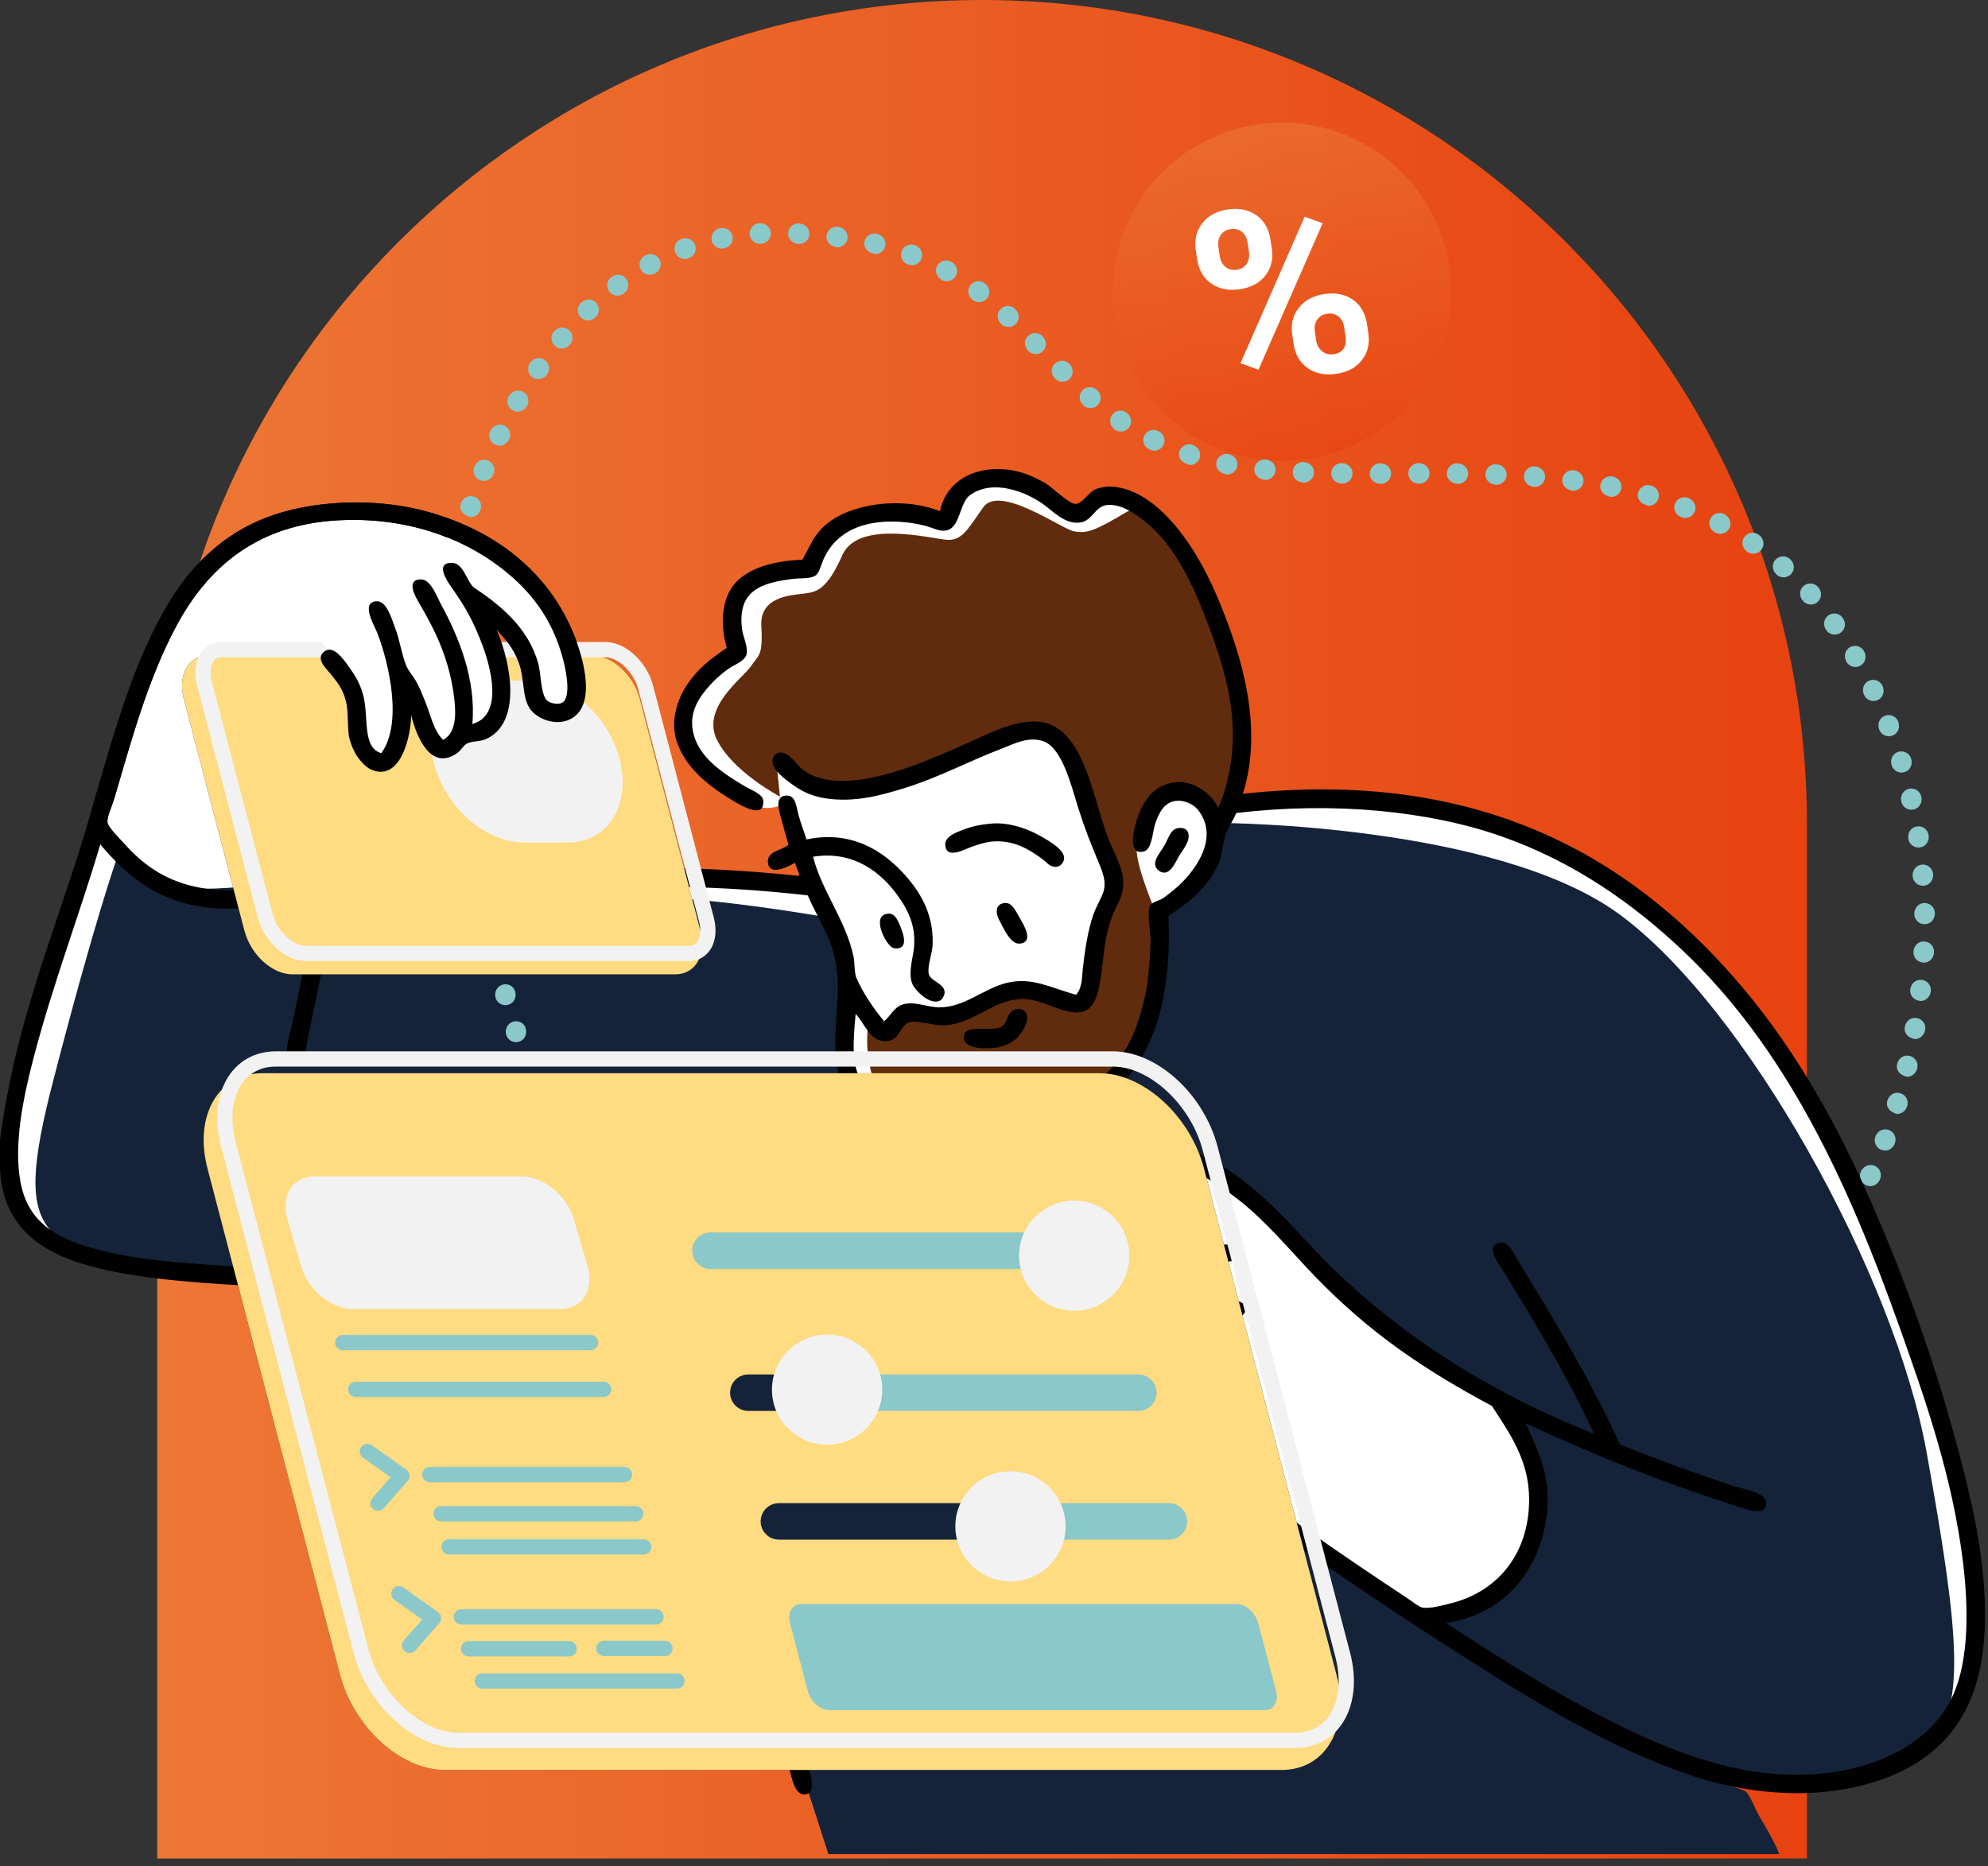 <svg width="229" height="215" viewBox="0 0 229 215" fill="none" xmlns="http://www.w3.org/2000/svg">
<rect x="0" y="0" width="229" height="215" fill="#333333" stroke="none"/>
<path d="M113.127 0C165.566 0 208.139 42.524 208.139 94.903V214.122H18.115V94.903C18.115 42.524 60.688 0 113.127 0Z" fill="url(#paint0_linear_3310_7977)"/>
<path opacity="0.6" d="M166.971 30.777C165.404 20.134 155.495 12.775 144.839 14.341C134.183 15.907 126.816 25.805 128.384 36.448C129.951 47.092 139.861 54.45 150.516 52.885C161.172 51.319 168.539 41.421 166.971 30.777Z" fill="url(#paint1_linear_3310_7977)"/>
<path d="M137.744 28.852C137.564 27.64 137.815 26.598 138.493 25.724C139.171 24.851 140.147 24.322 141.428 24.133C142.726 23.943 143.821 24.163 144.723 24.793C145.621 25.423 146.167 26.377 146.353 27.654L146.499 28.632C146.679 29.855 146.431 30.897 145.75 31.754C145.072 32.614 144.092 33.135 142.814 33.325C141.526 33.514 140.432 33.294 139.527 32.664C138.622 32.035 138.079 31.083 137.89 29.817L137.747 28.852H137.744ZM140.51 29.512C140.591 30.058 140.811 30.471 141.171 30.755C141.533 31.039 141.967 31.144 142.476 31.07C142.984 30.995 143.364 30.769 143.611 30.389C143.862 30.01 143.943 29.54 143.862 28.978L143.713 27.972C143.631 27.427 143.418 27.011 143.069 26.719C142.72 26.428 142.282 26.32 141.757 26.398C141.259 26.472 140.879 26.696 140.618 27.071C140.357 27.447 140.272 27.928 140.36 28.517L140.506 29.509L140.51 29.512ZM144.967 42.598L142.896 41.846L150.288 24.966L152.359 25.717L144.967 42.598ZM148.851 38.586C148.672 37.364 148.926 36.321 149.614 35.454C150.302 34.591 151.282 34.063 152.549 33.877C153.837 33.687 154.932 33.904 155.834 34.523C156.735 35.146 157.281 36.104 157.474 37.398L157.62 38.376C157.8 39.588 157.552 40.628 156.884 41.491C156.213 42.354 155.23 42.879 153.936 43.069C152.631 43.262 151.526 43.038 150.627 42.402C149.729 41.765 149.187 40.827 149.004 39.588L148.855 38.583L148.851 38.586ZM151.617 39.26C151.692 39.758 151.915 40.16 152.295 40.465C152.675 40.77 153.108 40.888 153.597 40.814C154.702 40.651 155.166 39.957 154.986 38.735L154.834 37.702C154.752 37.157 154.535 36.744 154.18 36.46C153.824 36.175 153.39 36.071 152.881 36.145C152.373 36.219 151.99 36.446 151.729 36.822C151.468 37.198 151.383 37.672 151.465 38.241L151.614 39.26H151.617Z" fill="white"/>
<path d="M215.441 136.655C215.265 136.655 215.085 136.614 214.919 136.533C214.332 136.245 214.088 135.534 214.377 134.949C214.688 134.299 215.4 134.052 215.99 134.333C216.58 134.617 216.827 135.325 216.542 135.914C216.298 136.411 215.878 136.655 215.441 136.655ZM217.139 132.552C217.003 132.552 216.864 132.528 216.729 132.481C216.115 132.254 215.8 131.573 216.024 130.96C216.268 130.283 216.946 129.962 217.563 130.182C218.18 130.402 218.502 131.079 218.281 131.695C218.074 132.257 217.62 132.555 217.139 132.555V132.552ZM218.539 128.343C217.569 128.103 217.214 127.446 217.403 126.816C217.603 126.126 218.261 125.763 218.891 125.946C219.522 126.129 219.884 126.786 219.701 127.412C219.522 128.008 219.051 128.34 218.542 128.34L218.539 128.343ZM219.685 124.057C218.769 123.871 218.376 123.231 218.529 122.598C218.685 121.9 219.318 121.501 219.959 121.643C220.596 121.789 221 122.422 220.854 123.058C220.701 123.691 220.217 124.057 219.681 124.057H219.685ZM220.583 119.713C219.725 119.578 219.298 118.962 219.413 118.318C219.532 117.611 220.145 117.177 220.79 117.286C221.437 117.394 221.871 118.007 221.762 118.65C221.644 119.31 221.142 119.713 220.583 119.713ZM221.223 115.329C220.44 115.248 219.969 114.662 220.044 114.012C220.135 113.27 220.722 112.81 221.376 112.891C222.027 112.972 222.488 113.562 222.41 114.212C222.335 114.879 221.82 115.329 221.223 115.329ZM221.6 110.911C220.878 110.873 220.376 110.315 220.413 109.661C220.454 108.93 221.006 108.426 221.667 108.466C222.322 108.503 222.823 109.062 222.786 109.715C222.749 110.423 222.223 110.911 221.6 110.911ZM221.695 106.479C221.047 106.479 220.518 105.961 220.508 105.311C220.508 104.566 221.04 104.034 221.695 104.034C222.349 104.034 222.881 104.566 222.881 105.219C222.891 105.934 222.366 106.472 221.711 106.482H221.695V106.479ZM221.498 102.05C220.888 102.05 220.369 101.583 220.318 100.964C220.268 100.219 220.759 99.653 221.413 99.609C222.074 99.558 222.633 100.056 222.677 100.71C222.735 101.424 222.25 101.996 221.596 102.05C221.562 102.05 221.528 102.054 221.498 102.054V102.05ZM220.993 97.646C220.417 97.646 219.912 97.226 219.82 96.64C219.715 95.899 220.169 95.303 220.82 95.211C221.467 95.123 222.067 95.574 222.159 96.224C222.267 96.928 221.823 97.534 221.176 97.632C221.115 97.642 221.057 97.646 220.996 97.646H220.993ZM220.173 93.292C219.63 93.292 219.142 92.919 219.017 92.367C218.857 91.656 219.257 91.02 219.898 90.878C220.535 90.736 221.173 91.135 221.315 91.772C221.474 92.483 221.074 93.119 220.437 93.261C220.349 93.281 220.261 93.292 220.176 93.292H220.173ZM219.037 89.009C218.525 89.009 218.054 88.677 217.902 88.166C217.685 87.489 218.03 86.822 218.654 86.625C219.281 86.426 219.945 86.771 220.145 87.394C220.362 88.115 220.007 88.775 219.379 88.961C219.268 88.995 219.152 89.012 219.037 89.012V89.009ZM217.576 84.824C217.105 84.824 216.658 84.54 216.475 84.076C216.207 83.379 216.512 82.695 217.125 82.461C217.742 82.227 218.424 82.532 218.657 83.145C218.922 83.812 218.624 84.499 218.017 84.74C217.875 84.797 217.725 84.824 217.58 84.824H217.576ZM215.803 80.761C215.363 80.761 214.943 80.514 214.736 80.094C214.417 79.427 214.668 78.72 215.258 78.439C215.848 78.158 216.556 78.408 216.837 78.998C217.153 79.647 216.908 80.355 216.319 80.643C216.153 80.724 215.976 80.761 215.8 80.761H215.803ZM213.726 76.844C213.312 76.844 212.916 76.631 212.695 76.248C212.333 75.612 212.529 74.891 213.099 74.566C213.668 74.241 214.39 74.437 214.715 75.006C215.078 75.642 214.882 76.363 214.312 76.688C214.126 76.793 213.926 76.844 213.726 76.844ZM211.343 73.113C210.973 73.113 210.607 72.941 210.377 72.615C209.953 72.026 210.075 71.285 210.607 70.902C211.14 70.52 211.882 70.645 212.261 71.177C212.689 71.776 212.563 72.514 212.031 72.893C211.824 73.042 211.584 73.113 211.343 73.113ZM208.587 69.646C208.262 69.646 207.933 69.511 207.699 69.25L208.584 68.465L207.682 69.237C207.208 68.695 207.259 67.947 207.753 67.517C208.248 67.087 208.997 67.138 209.428 67.632C209.906 68.17 209.862 68.918 209.374 69.352C209.146 69.552 208.865 69.65 208.587 69.65V69.646ZM205.449 66.518C205.171 66.518 204.893 66.423 204.669 66.227C204.11 65.722 204.072 64.971 204.513 64.487C204.954 64.002 205.703 63.965 206.187 64.405C206.723 64.869 206.774 65.621 206.343 66.112C206.109 66.379 205.781 66.518 205.449 66.518ZM201.954 63.796C201.723 63.796 201.49 63.728 201.286 63.589C200.676 63.163 200.544 62.425 200.92 61.886C201.296 61.352 202.035 61.219 202.571 61.595C203.164 62.002 203.303 62.736 202.934 63.278C202.703 63.613 202.33 63.792 201.954 63.792V63.796ZM198.151 61.514C197.964 61.514 197.778 61.47 197.602 61.379C196.954 61.04 196.727 60.326 197.032 59.743C197.337 59.164 198.053 58.938 198.632 59.242C199.28 59.581 199.507 60.295 199.202 60.877C198.991 61.284 198.578 61.514 198.151 61.514ZM194.114 59.686C193.975 59.686 193.829 59.662 193.69 59.608C192.995 59.334 192.697 58.643 192.941 58.037C193.182 57.431 193.873 57.133 194.48 57.373C195.148 57.631 195.456 58.315 195.222 58.924C195.043 59.395 194.592 59.686 194.114 59.686ZM54.205 59.581C53.222 59.327 52.876 58.66 53.076 58.037C53.303 57.35 53.974 57.004 54.598 57.207C55.218 57.414 55.56 58.071 55.357 58.694C55.174 59.259 54.71 59.581 54.208 59.581H54.205ZM189.911 58.281C188.894 58.047 188.521 57.397 188.691 56.764C188.864 56.134 189.514 55.758 190.145 55.931C190.863 56.134 191.229 56.791 191.046 57.421C190.897 57.942 190.423 58.281 189.908 58.281H189.911ZM185.596 57.258C184.65 57.096 184.23 56.476 184.356 55.833C184.481 55.19 185.105 54.77 185.745 54.895C186.467 55.037 186.884 55.66 186.759 56.303C186.647 56.869 186.152 57.258 185.596 57.258ZM181.217 56.551C180.329 56.442 179.875 55.843 179.966 55.196C180.054 54.546 180.651 54.093 181.302 54.184C182.013 54.272 182.474 54.864 182.393 55.515C182.318 56.114 181.807 56.551 181.217 56.551ZM176.8 56.107C175.987 56.053 175.495 55.487 175.539 54.834C175.587 54.181 176.153 53.686 176.804 53.734C177.546 53.795 178.034 54.367 177.98 55.017C177.929 55.636 177.41 56.104 176.8 56.104V56.107ZM172.367 55.856C171.604 55.836 171.086 55.291 171.106 54.638C171.123 53.984 171.658 53.453 172.323 53.487C173.068 53.517 173.58 54.069 173.553 54.722C173.526 55.359 173.001 55.86 172.367 55.86V55.856ZM167.926 55.752C167.177 55.741 166.655 55.203 166.662 54.55C166.672 53.896 167.198 53.358 167.865 53.382C168.598 53.392 169.123 53.93 169.113 54.584C169.103 55.234 168.574 55.752 167.926 55.752ZM159.049 55.745C158.317 55.745 157.788 55.213 157.788 54.56C157.788 53.906 158.321 53.375 158.975 53.375C159.707 53.375 160.239 53.906 160.239 54.56C160.239 55.213 159.707 55.745 159.053 55.745H159.049ZM163.486 55.731C162.754 55.731 162.222 55.2 162.222 54.546C162.222 53.893 162.754 53.361 163.408 53.361C164.14 53.361 164.669 53.893 164.669 54.546C164.669 55.2 164.137 55.731 163.483 55.731H163.486ZM154.612 55.724C153.863 55.714 153.341 55.176 153.348 54.523C153.358 53.873 153.887 53.355 154.534 53.355C155.284 53.365 155.806 53.903 155.799 54.556C155.789 55.206 155.26 55.724 154.612 55.724ZM150.176 55.606C149.379 55.565 148.877 55.007 148.915 54.353C148.949 53.7 149.504 53.192 150.165 53.236C150.881 53.267 151.389 53.818 151.362 54.472C151.335 55.108 150.809 55.609 150.176 55.609V55.606ZM55.737 55.406C55.584 55.406 55.428 55.376 55.279 55.315C54.676 55.064 54.388 54.37 54.642 53.764C54.916 53.094 55.611 52.806 56.218 53.057C56.825 53.304 57.113 53.998 56.862 54.604L55.764 54.154L56.852 54.628C56.642 55.135 56.198 55.41 55.737 55.41V55.406ZM145.749 55.298C144.888 55.21 144.42 54.624 144.491 53.974C144.563 53.324 145.149 52.857 145.8 52.928C146.511 52.996 146.989 53.575 146.925 54.225C146.867 54.837 146.349 55.298 145.745 55.298H145.749ZM141.356 54.675C140.421 54.523 139.997 53.906 140.112 53.263C140.231 52.62 140.848 52.193 141.492 52.312C142.224 52.454 142.644 53.074 142.519 53.717C142.407 54.282 141.912 54.675 141.356 54.675ZM137.058 53.578C136.004 53.304 135.658 52.64 135.855 52.014C136.051 51.391 136.716 51.042 137.343 51.239C138.058 51.475 138.394 52.146 138.187 52.769C138.021 53.267 137.56 53.578 137.062 53.578H137.058ZM132.953 51.926C132.781 51.926 132.604 51.889 132.435 51.807C131.781 51.496 131.53 50.788 131.815 50.199C132.096 49.61 132.804 49.359 133.394 49.641C134.058 49.962 134.306 50.67 134.021 51.259C133.814 51.682 133.394 51.926 132.953 51.926ZM57.547 51.35C57.37 51.35 57.191 51.313 57.025 51.228C56.438 50.937 56.194 50.23 56.486 49.644C56.801 48.99 57.509 48.747 58.099 49.031C58.689 49.319 58.936 50.026 58.648 50.616C58.404 51.11 57.984 51.354 57.547 51.354V51.35ZM129.11 49.722C128.886 49.722 128.659 49.657 128.459 49.522C127.859 49.129 127.706 48.395 128.066 47.846C128.425 47.298 129.161 47.145 129.706 47.504C130.31 47.91 130.459 48.652 130.096 49.194C129.866 49.535 129.493 49.722 129.113 49.722H129.11ZM59.635 47.43C59.435 47.43 59.235 47.379 59.048 47.274C58.479 46.949 58.282 46.224 58.608 45.656C58.984 45.012 59.713 44.823 60.279 45.158C60.845 45.49 61.031 46.214 60.699 46.78C60.448 47.216 60.048 47.43 59.638 47.43H59.635ZM125.608 47.023C125.33 47.023 125.056 46.929 124.829 46.732C124.283 46.265 124.225 45.517 124.649 45.019C125.076 44.521 125.822 44.464 126.32 44.887C126.883 45.375 126.934 46.123 126.503 46.617C126.269 46.885 125.94 47.023 125.608 47.023ZM122.385 43.983C122.076 43.983 121.771 43.865 121.537 43.628C121.029 43.12 121.029 42.368 121.493 41.908C121.958 41.444 122.707 41.444 123.171 41.908C123.69 42.439 123.683 43.187 123.215 43.645C122.985 43.871 122.683 43.983 122.385 43.983ZM62.014 43.685C61.784 43.685 61.55 43.617 61.346 43.479C60.804 43.11 60.665 42.371 61.038 41.833C61.465 41.224 62.204 41.092 62.743 41.468C63.278 41.843 63.411 42.581 63.034 43.116C62.77 43.502 62.397 43.685 62.017 43.685H62.014ZM119.3 40.797C118.989 40.797 118.677 40.675 118.446 40.435C117.941 39.907 117.955 39.158 118.426 38.705C118.897 38.251 119.65 38.265 120.104 38.739C120.612 39.267 120.595 40.015 120.124 40.469C119.894 40.689 119.599 40.801 119.304 40.801L119.3 40.797ZM64.709 40.157C64.434 40.157 64.163 40.062 63.939 39.873C63.441 39.446 63.383 38.702 63.807 38.204C64.272 37.652 65.021 37.588 65.522 38.007C66.024 38.427 66.088 39.175 65.668 39.676C65.376 40.019 65.044 40.157 64.709 40.157ZM116.162 37.672C115.87 37.672 115.575 37.564 115.348 37.351C114.823 36.873 114.789 36.125 115.23 35.641C115.67 35.157 116.419 35.119 116.904 35.56C117.453 36.078 117.473 36.826 117.026 37.303C116.792 37.55 116.477 37.676 116.165 37.676L116.162 37.672ZM67.742 36.924C67.434 36.924 67.129 36.806 66.895 36.569C66.437 36.101 66.444 35.353 66.912 34.893C67.461 34.375 68.21 34.395 68.661 34.872C69.108 35.35 69.088 36.098 68.61 36.548C68.339 36.812 68.041 36.924 67.742 36.924ZM112.779 34.811C112.528 34.811 112.277 34.733 112.064 34.571C111.491 34.154 111.376 33.413 111.762 32.885C112.149 32.357 112.887 32.238 113.42 32.624C114.02 33.078 114.125 33.823 113.728 34.344C113.494 34.652 113.142 34.811 112.782 34.811H112.779ZM71.125 34.06C70.766 34.06 70.413 33.897 70.179 33.593C69.783 33.071 69.885 32.326 70.406 31.933C71.017 31.487 71.759 31.605 72.142 32.133C72.528 32.661 72.413 33.403 71.881 33.789C71.623 33.982 71.373 34.063 71.122 34.063L71.125 34.06ZM109.064 32.407C108.871 32.407 108.678 32.36 108.495 32.262C107.847 31.903 107.64 31.182 107.959 30.61C108.278 30.038 109 29.831 109.572 30.149C110.206 30.495 110.416 31.216 110.105 31.788C109.888 32.181 109.481 32.404 109.064 32.404V32.407ZM74.854 31.663C74.433 31.663 74.026 31.439 73.813 31.047C73.498 30.474 73.711 29.753 74.284 29.438C74.925 29.09 75.647 29.299 75.962 29.872C76.277 30.444 76.067 31.165 75.491 31.48C75.243 31.615 75.047 31.663 74.857 31.663H74.854ZM105.044 30.562C104.902 30.562 104.759 30.539 104.62 30.485C103.953 30.241 103.634 29.564 103.858 28.947C104.081 28.331 104.763 28.016 105.376 28.236C106.081 28.504 106.386 29.188 106.152 29.801C105.973 30.271 105.522 30.562 105.044 30.562ZM78.884 29.834C78.399 29.834 77.945 29.537 77.769 29.052C77.545 28.436 77.864 27.759 78.48 27.536C79.168 27.285 79.85 27.603 80.07 28.22C80.294 28.836 79.975 29.513 79.358 29.736C79.151 29.811 79.016 29.834 78.88 29.834H78.884ZM100.811 29.283C99.834 29.093 99.434 28.456 99.577 27.82C99.722 27.183 100.356 26.784 100.994 26.926C101.722 27.099 102.112 27.739 101.96 28.375C101.831 28.92 101.343 29.286 100.807 29.286L100.811 29.283ZM83.141 28.636C82.585 28.636 82.09 28.243 81.978 27.678C81.853 27.035 82.273 26.415 82.917 26.29C83.632 26.148 84.26 26.567 84.382 27.211C84.507 27.854 84.087 28.473 83.443 28.599C83.29 28.629 83.216 28.636 83.141 28.636ZM96.455 28.5C95.567 28.392 95.113 27.793 95.204 27.146C95.292 26.496 95.892 26.043 96.54 26.134C97.252 26.222 97.713 26.814 97.631 27.465C97.557 28.064 97.045 28.504 96.455 28.504V28.5ZM92.042 28.118C91.245 28.074 90.744 27.519 90.781 26.862C90.815 26.208 91.377 25.704 92.032 25.745C92.747 25.775 93.255 26.327 93.228 26.98C93.201 27.617 92.676 28.118 92.042 28.118ZM87.534 28.091C86.9 28.091 86.375 27.593 86.351 26.953C86.324 26.3 86.832 25.748 87.486 25.721C88.208 25.687 88.761 26.185 88.795 26.835C88.832 27.488 88.33 28.047 87.676 28.084C87.568 28.091 87.551 28.091 87.534 28.091Z" fill="#8BC8C9"/>
<path fill-rule="evenodd" clip-rule="evenodd" d="M92.61 206.291C92.057 206.291 91.732 205.015 91.532 204.25C91.481 204.043 91.43 203.847 91.379 203.677C86.37 187.172 80.343 167.546 73.622 147.107L73.49 146.704L73.066 146.741C62.402 147.652 52.302 148.112 43.045 148.112C38.764 148.112 34.652 148.011 30.826 147.811C24.67 147.489 17.01 147.086 11.112 145.61C7.817 144.784 5.38 143.613 3.662 142.032C1.686 140.213 0.652 137.85 0.496 134.807V131.492C1.811 121.589 4.435 113.805 7.211 105.565C7.889 103.554 8.59 101.471 9.268 99.366C10.105 96.765 10.895 94.047 11.658 91.416C13.908 83.656 16.237 75.635 20.152 69.376C22.921 64.954 26.565 61.863 30.985 60.19C33.788 59.13 37.333 58.545 40.967 58.545C43.601 58.545 46.2 58.856 48.492 59.445C52.397 60.447 55.813 62.076 58.643 64.283C61.569 66.562 63.799 69.409 65.273 72.748C65.656 73.618 66.578 75.883 66.846 78.151C67.104 80.365 66.653 81.814 65.5 82.458C65.114 82.674 64.67 82.786 64.182 82.786C63.09 82.786 61.891 82.197 61.396 81.415C60.986 80.768 60.87 79.857 60.748 78.892C60.643 78.046 60.535 77.173 60.219 76.319C59.545 74.474 58.548 73.384 57.589 72.328C57.511 72.243 56.627 72.819 56.627 72.819C57.928 75.757 58.772 79.918 57.728 82.586C57.315 83.646 56.627 84.391 55.678 84.8C55.403 84.919 55.098 84.96 54.773 85C54.423 85.044 54.03 85.095 53.63 85.251C53.23 85.41 52.976 85.718 52.752 85.992C52.603 86.172 52.464 86.341 52.295 86.46C51.82 86.791 51.369 86.96 50.966 86.96C49.478 86.96 48.377 84.614 47.844 82.417L46.79 82.522C46.702 85.007 45.719 88.508 43.814 88.508C43.374 88.508 42.875 88.328 42.336 87.98L41.686 87.556L41.52 88.311C41.177 89.872 40.825 91.43 40.486 92.936C39.51 97.27 38.584 101.363 37.767 105.754L37.615 106.584L38.432 106.37C46.207 104.332 54.529 102.257 63.301 101.262C66.917 100.852 70.917 100.642 75.188 100.642C80.465 100.642 86.105 100.953 91.956 101.566L92.478 101.62L92.542 101.099C92.586 100.737 92.437 100.391 92.291 100.056C92.2 99.843 92.101 99.62 92.084 99.443L91.986 98.631L91.281 99.047C90.481 99.518 89.742 99.802 89.308 99.802C89.068 99.802 88.98 99.751 88.949 99.457C88.902 99.007 89.125 98.848 89.98 98.492C90.393 98.323 90.817 98.147 91.152 97.842C91.023 96.349 90.786 95.489 90.468 94.324C90.349 93.904 90.268 93.61 90.213 93.332L90.098 92.743L89.525 92.923C89.193 93.028 88.8 93.085 88.393 93.085C88.031 93.085 87.671 93.038 87.359 92.953C86.421 92.943 85.248 92.249 84.861 92.022C82.363 90.546 79.658 88.63 78.506 85.64C77.428 82.833 79.011 80.098 79.523 79.326C80.651 77.623 82.007 76.523 83.966 75.192C83.323 71.671 83.743 68.854 85.258 67.419C86.722 66.027 88.997 65.296 92.417 65.12C93.03 64.527 93.193 64.216 93.345 63.918C93.83 62.983 94.288 62.1 94.993 61.365C96.616 59.676 99.714 58.629 103.08 58.629C104.856 58.629 106.568 58.931 108.032 59.506L108.625 59.74L108.751 59.114C109.018 57.776 109.734 56.659 110.818 55.88C111.9 55.102 113.296 54.692 114.855 54.692C115.452 54.692 116.072 54.753 116.692 54.871C117.791 55.085 119.285 55.711 120.326 56.398C120.472 56.493 120.76 56.733 121.068 56.987C122.275 57.993 123.18 58.7 123.834 58.7C124.505 58.694 125.037 58.162 125.546 57.648C125.817 57.377 126.125 57.065 126.336 56.977C126.58 56.876 127.119 56.72 127.596 56.713C130.857 56.713 133.606 59.344 135.352 61.555C137.104 63.769 138.629 66.498 140.022 69.907C142.283 75.453 145.012 83.714 142.609 91.406L142.365 92.185L143.178 92.097C146.273 91.761 149.323 91.592 152.245 91.592C157.587 91.592 162.719 92.161 167.501 93.281C171.948 94.328 176.229 95.882 180.222 97.906C187.283 101.485 193.587 106.526 199.495 113.318C205.23 119.91 210.131 127.866 214.483 137.644C218.788 147.313 222.279 157.108 224.862 166.76C226.228 171.869 227.598 177.351 227.984 183.242C228.442 190.213 227.326 195.372 224.571 199.009C221.866 202.584 217.771 204.791 212.053 205.76C210.433 206.034 208.725 206.173 206.976 206.173C203.613 206.173 200.031 205.655 196.611 204.669C196.536 204.649 92.82 204.649 92.82 204.649L92.915 205.265C93.064 206.234 92.783 206.281 92.691 206.295C92.661 206.298 92.633 206.301 92.606 206.301L92.61 206.291Z" fill="white"/>
<path fill-rule="evenodd" clip-rule="evenodd" d="M100.019 117.915C100.022 117.99 98.368 127.629 106.683 129.386C115.116 131.17 121.292 129.427 125.118 126.478C128.942 123.529 131.613 120.678 132.311 116.541C133.013 112.404 133.155 105.152 133.155 105.152C133.155 105.152 130.786 99.707 130.935 97.659C131.084 95.611 133.101 89.814 135.68 90.627C138.263 91.44 139.968 94.141 139.968 94.141C139.968 94.141 144.9 88.748 143.029 80.917C141.158 73.089 133.579 56.727 129.789 58.981C126 61.233 125.129 61.497 123.668 61.199C122.207 60.898 115.129 55.782 113.262 58.447C111.391 61.111 110.781 62.309 109.052 62.191C107.32 62.072 98.853 59.835 97.036 63.948C95.219 68.062 93.986 68.197 92.674 68.383C91.365 68.566 87.491 68.614 87.698 72.128C87.905 75.642 87.366 75.466 86.474 76.79C85.579 78.117 80.77 81.493 82.57 85.2C84.37 88.907 89.84 91.775 89.84 91.775L89.457 87.952C89.457 87.952 94.894 92.699 102.392 90.17C109.889 87.641 118.732 82.075 121.217 84.591C123.705 87.103 125.145 94.328 126.193 96.437C127.24 98.546 128.223 99.633 128.105 101.177C127.986 102.721 125.583 108.838 125.579 111.114C125.579 113.385 126.145 115.674 124.735 115.545C123.325 115.42 118.824 112.83 116.472 114.015C114.119 115.204 109.391 117.248 107.364 117.455C105.337 117.661 104.263 116.145 103.463 117.225C102.659 118.305 102.364 119.541 101.551 119.134C100.734 118.731 100.022 117.912 100.022 117.912L100.019 117.915Z" fill="#612C0E"/>
<path fill-rule="evenodd" clip-rule="evenodd" d="M11.86 96.359C11.86 96.359 14.304 101.475 20.812 102.244C27.32 103.012 38.183 100.486 38.183 100.486L36.272 111.646C36.272 111.646 61.754 103.415 71.319 103.236C80.888 103.06 95.656 105.758 95.656 105.758C95.656 105.758 97.425 106.675 97.263 110.041C97.103 113.403 94.104 125.503 102.086 127.927C110.068 130.351 126.419 131.959 130.246 120.282C134.073 108.605 133.46 104.458 133.46 104.458C133.46 104.458 139.327 101.164 139.581 98.648C139.835 96.132 139.886 95.669 139.886 95.669L140.957 94.826C140.957 94.826 172.273 94.978 186.431 105.26C201.118 115.928 218.248 146.911 221.923 167.292C225.59 187.647 226.79 197.888 221.689 200.979C216.53 204.104 207.71 208.238 195.674 203.901C183.638 199.561 165.324 188.293 164.45 186.482C164.45 186.482 175.324 185.5 176.083 176.467C176.842 167.434 173.71 161.564 173.71 161.564C173.673 161.503 159.735 154.85 154.468 148.617C148.956 142.096 138.961 129.458 128.406 132.136C117.851 134.81 121.05 137.322 122.972 138.785C124.894 140.248 129.297 135.779 132.538 138.172C135.778 140.566 139.12 143.904 139.12 143.904C139.12 143.904 131.978 143.799 129.477 146.579C126.975 149.358 126.416 151.241 126.416 151.241C126.416 151.241 119.091 148.898 117.617 151.393C116.142 153.888 122.952 157.846 124.962 159.038C126.975 160.23 127.182 160.643 127.182 160.643L128.558 163.165L129.782 164.083C129.782 164.083 127.962 169.706 131.389 170.962C134.815 172.218 136.208 172.032 136.208 172.032C136.208 172.032 138.612 172.421 140.954 172.719C143.296 173.017 144.628 173.407 144.628 173.407L161.999 185.026C161.999 185.026 170.561 190.843 179.523 195.728C184.509 198.447 195.193 204.345 200.874 206.278C201.514 206.495 202.04 208.215 202.711 209.335C204.87 212.958 204.931 213.615 204.931 213.615H95.422L73.384 145.126C73.384 145.126 40.875 149.23 22.646 146.657C4.417 144.084 1.288 143.24 6.115 124.565C10.942 105.89 13.464 98.882 13.464 98.882L11.857 96.359H11.86Z" fill="#142339"/>
<path fill-rule="evenodd" clip-rule="evenodd" d="M0 134.698V131.336C1.654 118.877 5.41 109.607 8.799 99.081C12.097 88.83 14.439 77.437 19.741 68.969C22.32 64.852 25.879 61.443 30.838 59.571C35.837 57.678 42.911 57.33 48.667 58.806C56.503 60.82 62.713 65.421 65.804 72.409C67.004 75.118 68.909 81.059 65.804 82.803C64.103 83.761 61.784 82.844 60.984 81.581C60.13 80.237 60.418 78.178 59.761 76.384C59.103 74.593 58.141 73.564 57.161 72.487C59.008 76.662 60.029 83.399 55.937 85.173C55.27 85.464 54.565 85.359 53.873 85.63C53.382 85.823 53.158 86.422 52.65 86.778C49.606 88.897 47.965 84.879 47.369 82.421C47.25 85.762 45.687 90.654 42.088 88.305C40.789 94.206 39.447 99.772 38.339 105.731C45.847 103.76 54.3 101.627 63.282 100.612C72.495 99.566 82.887 99.955 92.053 100.916C92.103 100.51 91.659 99.934 91.595 99.389C90.687 99.924 88.616 100.947 88.46 99.389C88.317 98.005 90.056 98.032 90.832 97.324C90.551 96.366 90.304 95.486 89.992 94.345C89.721 93.356 89.226 91.823 90.449 91.67C91.673 91.518 91.707 92.889 91.981 93.888C92.27 94.937 92.629 95.841 92.9 96.715C98.11 95.614 101.713 98.083 103.994 100.537C105.862 102.545 107.522 105.108 107.438 108.714C107.411 109.882 106.821 111.168 106.977 112.153C107.122 113.067 108.844 113.274 108.814 114.371C108.807 114.618 108.56 115.156 108.278 115.288C107.123 115.837 105.485 114.164 105.14 113.453C104.614 112.37 105.038 110.799 105.214 109.709C105.672 106.875 104.611 104.837 103.377 103.137C101.55 100.608 98.381 97.937 93.659 98.706C94.663 102.684 97.445 106.019 98.327 110.247C98.462 110.904 98.408 112.086 98.632 112.617C99.367 114.361 100.706 116.297 101.845 117.662C102.581 117.042 102.981 116.074 103.913 115.752C105.265 115.282 106.736 116.047 108.197 116.057C111.102 116.074 113.305 113.88 116.003 113.23C118.915 112.526 121.077 113.846 123.962 114.605C124.68 113.789 124.616 112.631 124.728 111.625C124.975 109.394 125.331 107.122 125.951 105.358C126.28 104.42 126.812 103.601 127.1 102.758C127.494 101.6 126.951 100.31 126.565 99.396C125.66 97.243 124.931 95.391 124.192 93.052C123.443 90.675 122.396 86.206 120.213 85.41C118.477 84.777 116.776 85.722 115.393 86.25C111.448 87.756 108.15 89.585 104.069 90.834C101.689 91.562 98.544 92.503 95.117 91.982C93.741 91.772 92.504 91.281 91.368 90.451C90.68 89.95 88.775 88.691 88.995 87.472C89.053 87.147 89.338 86.775 89.761 86.707C90.883 86.531 91.778 88.203 92.592 88.772C95.859 91.054 101.259 89.595 104.682 88.389C107.299 87.469 109.434 86.5 111.722 85.485C114.224 84.374 118.098 82.268 121.057 83.497C125.094 85.177 126.05 92.53 127.714 96.718C128.382 98.404 129.361 99.938 129.398 101.688C129.422 102.931 128.921 103.804 128.402 104.898C127.958 105.839 127.673 106.841 127.409 108.107C126.975 110.2 126.938 113.606 126.107 115.292C124.626 118.302 121.043 115.427 118.457 115.139C118.037 115.092 117.583 115.095 117.156 115.139C114.268 115.42 112.19 117.814 109.044 118.119C107.638 118.254 105.987 117.553 104.913 117.736C103.614 117.956 103.791 119.886 102.082 119.954C100.164 120.028 99.598 117.855 98.564 116.819C98.249 120.16 98.083 122.75 99.252 124.616C102.492 129.782 113.681 130.107 120.294 127.825C124.585 126.346 128.222 123.939 130.242 119.802C131.937 116.324 132.337 113.054 132.537 108.642C132.588 107.542 132.08 105.209 132.459 104.363C132.656 103.926 133.51 103.774 133.913 103.52C134.306 103.276 134.856 102.819 135.215 102.525C137.357 100.784 140.692 96.64 137.971 93.278C137.54 92.747 136.53 92.12 135.371 92.283C134.008 92.476 133.429 93.854 133.076 94.883C132.757 95.814 132.72 97.842 131.775 98.093C129.67 98.655 130.737 95.002 131.086 94.043C131.588 92.659 132.456 91.291 133.612 90.681C136.655 89.07 139.347 91.132 140.347 93.052C141.736 89.791 142.299 86.03 141.875 82.123C141.486 78.51 140.32 75.006 139.198 72.033C137.51 67.558 135.469 62.973 131.927 60.109C130.886 59.266 129.104 57.952 127.412 58.2C126.158 58.382 125.809 59.964 124.504 60.187C122.731 60.488 121.321 58.917 120.22 58.125C118.22 56.679 114.393 55.115 111.725 57.055C110.515 57.935 110.624 60.752 109.048 61.108C108.302 61.274 107.624 60.884 106.828 60.647C106.079 60.427 105.14 60.265 104.455 60.187C99.543 59.649 96.188 61.297 94.815 64.544C94.517 65.245 94.381 66.091 93.819 66.379C93.215 66.691 92.171 66.599 91.446 66.684C87.68 67.131 84.918 68.018 85.477 72.494C85.582 73.344 86.158 74.424 86.013 75.321C85.877 76.15 84.494 76.635 83.87 77.078C83.162 77.582 82.318 78.334 81.803 78.913C80.701 80.156 79.22 81.98 79.891 84.57C80.616 87.387 83.386 89.141 85.704 90.533C86.701 91.132 87.873 91.457 87.924 92.29C88.05 94.365 85.507 92.882 84.633 92.368C81.786 90.681 79.203 88.711 78.054 85.718C77.085 83.192 78.054 80.531 79.125 78.916C80.328 77.102 81.769 75.957 83.718 74.637C82.826 71.597 83.247 68.526 84.942 66.918C86.677 65.272 89.331 64.632 92.439 64.473C93.161 63.166 93.666 61.914 94.659 60.881C97.35 58.081 103.652 57.079 108.278 58.894C109.004 55.305 112.58 53.406 116.847 54.232C118.111 54.475 119.674 55.18 120.674 55.836C121.264 56.226 123.172 58.061 123.887 58.054C124.663 58.047 125.45 56.676 126.182 56.371C126.504 56.239 127.097 56.077 127.636 56.067C131.124 55.999 134.049 58.87 135.825 61.111C137.926 63.762 139.418 66.772 140.567 69.596C143.021 75.609 145.56 83.795 143.17 91.453C170.754 88.467 187.925 99.037 199.945 112.854C206.036 119.856 210.937 128.144 215.018 137.312C219.136 146.565 222.739 156.475 225.424 166.51C226.803 171.66 228.169 177.121 228.562 183.096C229.006 189.837 228.023 195.285 225.041 199.222C222.166 203.021 217.801 205.228 212.184 206.176C206.195 207.189 199.938 206.264 194.891 204.571C185.417 201.396 176.743 196.046 168.876 191.042C161.911 186.611 154.888 181.908 148.139 177.131C147.278 176.521 145.943 175.221 145.231 175.069C144.292 174.869 143.146 175.14 142.17 175.069C140.187 174.923 138.506 174.378 136.967 173.847C136.127 173.555 135.303 173.065 134.595 172.929C133.947 172.804 133.32 172.953 132.757 172.851C129.487 172.269 127.222 168.463 128.551 164.827C126.938 162.847 125.131 160.988 122.735 159.095C121.755 158.32 120.67 157.524 119.521 156.573C118.244 155.517 116.427 154.261 117.074 152.141C117.955 149.253 123.219 148.681 125.799 150.536C127.907 146.606 131.768 144.425 137.045 143.657C137.269 143.413 136.845 143.156 136.74 143.044C135.445 141.666 133.317 140.01 131.229 139.604C128.371 139.049 126.104 140.637 123.653 140.522C121.684 140.43 120.443 138.771 120.44 136.855C120.433 131.922 127.785 130.768 132.222 131.275C135.686 131.672 138.801 133.124 141.099 134.563C146.275 137.8 149.651 142.411 153.725 146.331C162.097 154.386 172.015 160.602 183.644 165.21C180.59 158.699 176.655 152.013 172.856 145.949C172.473 145.336 171.212 143.606 172.625 143.196C173.794 142.858 174.421 144.564 174.998 145.488C179.116 152.124 183.383 159.356 186.627 166.432C190.817 168.098 195.077 169.669 199.558 171.169C200.507 171.487 203.456 171.924 203.46 173.156C203.466 174.801 201.185 173.891 200.324 173.616C191.62 170.85 183.411 167.553 175.764 163.988C176.567 165.863 177.764 168.166 178.136 170.715C178.547 173.528 178.014 176.542 177.065 178.817C175.249 183.174 171.72 186.194 166.582 186.993C173.303 191.391 180.296 195.87 188.081 199.527C191.766 201.257 196.057 202.98 200.782 203.884C211.428 205.916 221.817 202.615 225.037 195.173C226.786 191.13 226.783 185.348 226.108 179.887C224.895 170.082 221.743 161.154 218.838 152.981C212.886 136.235 205.785 120.841 193.894 109.57C188.183 104.156 181.323 99.291 172.93 96.349C164.633 93.441 153.62 92.324 142.401 93.674C142.007 94.653 141.367 95.462 141.099 96.427C140.75 97.693 140.76 98.624 140.333 99.559C139.109 102.247 137.066 103.916 134.595 105.521C134.937 113.724 133.439 120.103 129.622 124.477C125.961 128.669 119.738 131.211 112.407 131.357C104.906 131.506 97.757 129.258 96.49 123.18C95.727 119.51 96.808 115.81 96.412 111.869C96.056 108.314 94.276 106.029 93.046 103.158C83.731 102.084 72.987 101.759 63.587 102.775C54.215 103.787 45.772 105.978 37.8 108.124C37.139 111.622 36.295 115.627 35.505 119.361C35.315 120.255 35.2 122.483 34.051 122.496C32.197 122.513 33.394 119.199 33.668 117.909C34.763 112.766 35.746 107.623 36.807 102.701C32.617 104.197 27.103 105.368 21.961 104.231C17.283 103.195 14.046 100.28 11.555 97.277C9.111 105.531 6.064 113.423 3.827 122.039C2.729 126.275 1.522 131.841 2.373 136.256C3.271 140.921 6.572 142.678 11.019 143.901C15.317 145.082 20.279 145.458 25.404 145.81C40.725 146.863 57.778 146.497 72.387 145.123C72.438 144.158 70.441 141.179 72.309 140.918C73.621 140.738 73.949 142.936 74.376 144.28C74.858 145.797 75.332 147.08 75.752 148.407C81.504 166.534 87.226 184.325 92.815 202.75C93.049 203.522 94.303 206.488 92.815 206.725C91.517 206.931 91.212 204.761 90.904 203.742C85.046 184.447 79.322 165.945 73.153 147.185C60.588 148.258 45.138 149.003 30.838 148.255C24.035 147.899 16.785 147.483 11.019 146.037C4.888 144.5 0.339 141.463 0 134.725L0 134.698ZM55.476 74.092C54.453 71.434 53.538 69.856 52.111 67.825C51.528 66.999 50.073 64.913 51.958 64.846C53.385 64.795 53.707 66.911 54.558 67.673C57.588 69.684 60.815 72.277 61.981 76.387C62.343 77.671 62.262 80.084 63.052 80.745C63.435 81.063 64.337 81.188 64.733 80.975C65.791 80.406 65.252 77.511 64.886 76.083C63.604 71.062 60.855 67.822 57.541 65.306C53.114 61.944 46.691 59.493 38.793 59.957C29.665 60.492 23.967 65.265 20.276 72.186C17.107 78.127 15.273 84.784 13.236 91.751C12.968 92.665 12.318 94.172 12.392 94.731C12.477 95.357 13.761 96.566 14.304 97.179C16.402 99.542 18.852 101.343 22.415 102.145C27.78 103.351 33.227 101.739 37.261 100.236C38.352 96.183 38.891 91.687 40.091 87.55C40.203 87.16 40.617 86.683 40.627 86.25C40.64 85.776 40.247 85.207 40.169 84.719C40.017 83.768 40.118 82.001 39.861 80.897C39.532 79.482 38.902 78.673 38.102 77.687C37.576 77.044 36.81 76.37 36.953 75.626C37.01 75.317 37.407 74.891 37.871 74.86C38.83 74.799 39.851 76.38 40.244 76.926C40.952 77.914 41.41 78.703 41.773 79.905C42.542 82.451 41.617 86.121 43.915 86.785C46.396 83.362 44.803 76.445 43.457 72.951C43.142 72.132 41.501 69.454 43.305 69.281C44.548 69.162 45.132 71.404 45.525 72.413C46.033 73.73 46.243 75.317 46.748 76.618C47.009 77.291 47.599 77.911 47.972 78.605C48.352 79.312 48.67 80.081 48.965 80.823C49.606 82.421 49.914 84.147 51.033 85.254C52.514 84.445 52.524 82.39 52.334 80.67C51.826 76.103 50.168 72.71 48.28 69.511C47.752 68.614 46.765 66.82 48.433 66.758C49.623 66.718 50.328 68.79 50.802 69.663C52.819 73.35 54.856 78.3 54.398 83.423C58.046 82.407 56.52 76.831 55.47 74.099L55.476 74.092ZM136.201 167.719C136.218 167.116 136.716 166.754 137.194 166.723C137.706 166.693 138.367 167.262 138.954 167.719C146.617 173.637 154.037 178.807 162.138 184.149C162.684 184.511 163.439 185.155 163.897 185.219C164.826 185.351 166.348 184.921 167.263 184.684C172.473 183.34 176.167 179.05 176.14 172.685C176.123 168.176 173.872 165.112 171.856 161.983C164.077 157.819 157.769 153.58 151.427 147.005C148.597 144.07 145.895 140.728 142.553 138.138C139.577 135.833 134.879 132.884 129.7 133.246C127.195 133.422 122.141 134.231 122.586 137.221C122.87 139.14 125.372 138.077 126.87 137.756C132.286 136.594 135.411 138.893 138.042 141.422C138.648 142.008 139.309 143.173 139.953 143.332C141.086 143.613 142.838 142.817 142.784 144.402C142.74 145.702 140.238 145.35 138.499 145.549C133.852 146.078 129.415 147.814 127.863 151.207C127.199 152.656 127.551 154.176 128.473 155.182C131.181 152.399 134.378 150.729 139.414 150.062C140.892 149.866 143.516 149.365 143.468 150.902C143.428 152.29 140.092 151.999 138.571 152.277C134.812 152.971 132.391 154.196 130.229 156.482C129.324 157.44 128.029 158.994 128.239 160.761C128.354 161.736 129.019 162.19 129.693 162.901C132.181 160.656 135.208 159.363 138.95 158.391C140.255 158.053 142.123 157.528 142.089 159.004C142.058 160.257 140.052 160.253 139.028 160.531C137.737 160.886 136.516 161.289 135.584 161.679C133.662 162.478 131.015 163.927 130.381 165.728C129.734 167.559 130.825 169.852 132.371 170.542C133.968 171.257 136.428 170.559 138.11 169.929C137.886 169.063 136.164 168.924 136.198 167.712L136.201 167.719ZM118.986 152.967C119.813 154.339 121.213 155.28 122.504 156.255C123.813 157.243 125.104 158.307 126.331 159.16C126.494 158.279 126.866 157.606 127.25 156.942C126.253 155.849 125.382 154.63 125.338 152.585C123.772 151.495 119.908 150.834 118.986 152.967ZM138.421 172.15C139.601 172.448 141.025 172.912 142.323 172.838C141.404 172.279 140.652 171.555 139.723 171.003C139.564 171.66 138.886 171.798 138.421 172.15Z" fill="#010101"/>
<path fill-rule="evenodd" clip-rule="evenodd" d="M114.315 94.879C115.939 94.744 117.901 95.299 119.288 96.027C120.369 96.593 122.582 97.757 122.579 98.854C122.579 99.372 122.145 99.785 121.813 99.846C121.006 100.002 120.62 99.392 120.206 99.081C118.898 98.103 117.037 96.785 114.468 96.941C113.573 96.995 112.644 97.303 111.943 97.554C111.099 97.859 108.963 99.061 108.882 97.324C108.835 96.322 110.319 95.834 111.024 95.567C112.156 95.137 113.122 94.978 114.312 94.879H114.315Z" fill="#010101"/>
<path fill-rule="evenodd" clip-rule="evenodd" d="M135.666 95.414C136.004 95.343 136.726 95.347 136.889 96.027C137.113 96.965 136.221 97.926 135.818 98.627C135.394 99.355 134.913 100.513 134.133 100.537C133.652 100.55 133.12 100.137 133.062 99.619C132.984 98.918 133.723 98.119 134.133 97.402C134.628 96.538 134.811 95.59 135.666 95.414Z" fill="#010101"/>
<path fill-rule="evenodd" clip-rule="evenodd" d="M115.616 104.051C116.521 103.885 116.924 104.813 117.453 105.734C117.955 106.607 119.11 108.49 117.527 108.713C116.399 108.872 115.616 106.929 115.155 106.113C114.714 105.338 114.555 104.241 115.616 104.051Z" fill="#010101"/>
<path fill-rule="evenodd" clip-rule="evenodd" d="M101.92 105.351C102.936 104.986 103.309 105.775 103.679 106.651C104.092 107.633 104.723 109.479 102.991 109.252C102.174 109.143 100.476 105.873 101.92 105.355V105.351Z" fill="#010101"/>
<path fill-rule="evenodd" clip-rule="evenodd" d="M116.997 116.28C117.6 116.121 118.183 116.426 118.298 116.968C118.495 117.885 117.607 119.162 116.997 119.72C116.549 120.13 115.505 120.624 114.702 120.712C113.129 120.888 110.855 120.797 111.031 119.338C111.201 117.909 114.38 118.955 115.393 118.268C116.176 117.736 115.932 116.561 117 116.28H116.997Z" fill="#010101"/>
<path fill-rule="evenodd" clip-rule="evenodd" d="M142.286 172.956C140.988 173.031 139.564 172.567 138.385 172.269C138.849 171.917 139.527 171.778 139.686 171.121C140.615 171.67 141.368 172.397 142.29 172.956H142.286Z" fill="#010101"/>
<path fill-rule="evenodd" clip-rule="evenodd" d="M30.211 123.647H126.633C131.704 123.647 137.103 128.56 138.686 134.617L153.953 192.948C155.539 199.009 152.712 203.921 147.641 203.921H51.22C46.149 203.921 40.753 199.009 39.166 192.948L23.9 134.617C22.314 128.56 25.141 123.647 30.211 123.647Z" fill="#142339"/>
<g style="mix-blend-mode:multiply">
<path fill-rule="evenodd" clip-rule="evenodd" d="M30.211 123.647H126.633C131.704 123.647 137.103 128.56 138.686 134.617L153.953 192.948C155.539 199.009 152.712 203.921 147.641 203.921H51.22C46.149 203.921 40.753 199.009 39.166 192.948L23.9 134.617C22.314 128.56 25.141 123.647 30.211 123.647Z" fill="#FFDB81"/>
</g>
<path d="M128.196 122.882C132.436 122.882 137.178 127.304 138.547 132.538L153.814 190.859C154.546 193.656 154.227 196.212 152.946 197.874C152.058 199.022 150.767 199.628 149.207 199.628H52.782C48.542 199.628 43.8 195.206 42.431 189.972L27.164 131.651C26.432 128.854 26.751 126.298 28.032 124.636C28.92 123.488 30.211 122.882 31.774 122.882H128.199H128.196ZM128.196 121.125H31.774C26.703 121.125 23.876 126.038 25.463 132.095L40.729 190.416C42.315 196.473 47.712 201.385 52.782 201.385H149.207C154.278 201.385 157.105 196.473 155.519 190.416L140.252 132.095C138.666 126.038 133.27 121.125 128.196 121.125Z" fill="#F2F2F2"/>
<path d="M77.981 194.546H55.559C55.074 194.546 54.678 194.153 54.678 193.666C54.678 193.178 55.071 192.786 55.559 192.786H77.981C78.465 192.786 78.862 193.178 78.862 193.666C78.862 194.153 78.469 194.546 77.981 194.546Z" fill="#8BC8C9"/>
<path d="M65.559 190.839H53.977C53.492 190.839 53.096 190.446 53.096 189.959C53.096 189.471 53.489 189.079 53.977 189.079H65.559C66.044 189.079 66.437 189.471 66.437 189.959C66.437 190.446 66.044 190.839 65.559 190.839Z" fill="#8BC8C9"/>
<path d="M76.603 190.798H69.563C69.078 190.798 68.682 190.405 68.682 189.918C68.682 189.43 69.075 189.041 69.563 189.041H76.603C77.088 189.041 77.484 189.434 77.484 189.918C77.484 190.402 77.088 190.798 76.603 190.798Z" fill="#8BC8C9"/>
<path d="M75.567 187.169H53.145C52.661 187.169 52.268 186.776 52.268 186.288C52.268 185.801 52.661 185.408 53.145 185.408H75.567C76.052 185.408 76.448 185.801 76.448 186.288C76.448 186.776 76.055 187.169 75.567 187.169Z" fill="#8BC8C9"/>
<path d="M47.178 190.456C46.971 190.456 46.764 190.385 46.598 190.236C46.232 189.915 46.198 189.359 46.517 188.997L48.628 186.597L45.442 184.332C45.045 184.051 44.954 183.502 45.235 183.106C45.517 182.71 46.066 182.619 46.462 182.9L50.442 185.727C50.645 185.872 50.777 186.092 50.804 186.343C50.831 186.59 50.754 186.837 50.591 187.023L47.835 190.159C47.662 190.355 47.418 190.456 47.174 190.456H47.178Z" fill="#8BC8C9"/>
<path d="M74.154 179.104H51.733C51.248 179.104 50.852 178.711 50.852 178.224C50.852 177.736 51.248 177.343 51.733 177.343H74.154C74.639 177.343 75.032 177.736 75.032 178.224C75.032 178.711 74.639 179.104 74.154 179.104Z" fill="#8BC8C9"/>
<path d="M73.237 175.282H50.815C50.33 175.282 49.934 174.889 49.934 174.401C49.934 173.914 50.327 173.521 50.815 173.521H73.237C73.721 173.521 74.115 173.914 74.115 174.401C74.115 174.889 73.721 175.282 73.237 175.282Z" fill="#8BC8C9"/>
<path d="M71.934 170.772H49.512C49.027 170.772 48.631 170.379 48.631 169.891C48.631 169.404 49.024 169.011 49.512 169.011H71.934C72.418 169.011 72.815 169.404 72.815 169.891C72.815 170.379 72.422 170.772 71.934 170.772Z" fill="#8BC8C9"/>
<path d="M43.543 174.059C43.336 174.059 43.129 173.988 42.963 173.839C42.597 173.518 42.56 172.963 42.882 172.6L44.993 170.2L41.807 167.935C41.411 167.654 41.319 167.105 41.6 166.709C41.882 166.313 42.431 166.222 42.828 166.503L46.807 169.33C47.01 169.475 47.142 169.695 47.169 169.946C47.2 170.193 47.122 170.44 46.956 170.626L44.2 173.762C44.027 173.958 43.783 174.059 43.539 174.059H43.543Z" fill="#8BC8C9"/>
<path d="M69.526 160.951H40.983C40.498 160.951 40.102 160.558 40.102 160.07C40.102 159.583 40.495 159.193 40.983 159.193H69.526C70.011 159.193 70.407 159.586 70.407 160.07C70.407 160.554 70.014 160.951 69.526 160.951Z" fill="#8BC8C9"/>
<path d="M68.033 155.56H39.487C39.002 155.56 38.605 155.168 38.605 154.68C38.605 154.193 38.999 153.803 39.487 153.803H68.033C68.518 153.803 68.915 154.196 68.915 154.68C68.915 155.164 68.521 155.56 68.033 155.56Z" fill="#8BC8C9"/>
<path fill-rule="evenodd" clip-rule="evenodd" d="M36.26 135.524H60.065C62.604 135.524 65.298 137.722 66.088 140.434L67.685 145.915C68.474 148.627 67.061 150.824 64.522 150.824H40.718C38.182 150.824 35.484 148.627 34.694 145.915L33.098 140.434C32.308 137.722 33.722 135.524 36.26 135.524Z" fill="#F2F2F2"/>
<path fill-rule="evenodd" clip-rule="evenodd" d="M92.293 184.799H142.475C143.512 184.799 144.617 185.801 144.942 187.037L146.993 194.793C147.318 196.029 146.739 197.031 145.701 197.031H95.509C94.472 197.031 93.367 196.029 93.042 194.793L91.005 187.037C90.679 185.801 91.259 184.799 92.296 184.799H92.293Z" fill="#8BC8C9"/>
<path fill-rule="evenodd" clip-rule="evenodd" d="M89.726 173.18C88.563 173.18 87.621 174.121 87.621 175.282C87.621 176.443 88.563 177.385 89.726 177.385H117.364C117.313 175.98 117.239 174.581 117.14 173.18H89.723H89.726Z" fill="#142339"/>
<path fill-rule="evenodd" clip-rule="evenodd" d="M134.646 173.18H117.143C117.241 174.581 117.312 175.98 117.366 177.385H134.649C135.812 177.385 136.754 176.443 136.754 175.282C136.754 174.121 135.812 173.18 134.649 173.18H134.646Z" fill="#8BC8C9"/>
<path fill-rule="evenodd" clip-rule="evenodd" d="M131.127 158.35H95.859C95.975 159.748 96.056 161.15 96.09 162.555H131.124C132.287 162.555 133.229 161.614 133.229 160.453C133.229 159.291 132.287 158.35 131.124 158.35H131.127Z" fill="#8BC8C9"/>
<path fill-rule="evenodd" clip-rule="evenodd" d="M86.204 158.35C85.042 158.35 84.1 159.291 84.1 160.453C84.1 161.614 85.042 162.555 86.204 162.555H96.092C96.058 161.15 95.977 159.748 95.861 158.35H86.208H86.204Z" fill="#142339"/>
<path fill-rule="evenodd" clip-rule="evenodd" d="M81.843 141.994H126.765C127.927 141.994 128.866 142.935 128.866 144.097C128.866 145.258 127.924 146.199 126.765 146.199H81.843C80.681 146.199 79.738 145.258 79.738 144.097C79.738 142.935 80.681 141.994 81.843 141.994Z" fill="#8BC8C9"/>
<path fill-rule="evenodd" clip-rule="evenodd" d="M95.274 153.763C98.782 153.763 101.626 156.603 101.626 160.107C101.626 163.612 98.782 166.452 95.274 166.452C91.766 166.452 88.922 163.612 88.922 160.107C88.922 156.603 91.766 153.763 95.274 153.763Z" fill="#F2F2F2"/>
<path fill-rule="evenodd" clip-rule="evenodd" d="M116.397 169.509C119.905 169.509 122.749 172.35 122.749 175.854C122.749 179.358 119.905 182.199 116.397 182.199C112.889 182.199 110.045 179.358 110.045 175.854C110.045 172.35 112.889 169.509 116.397 169.509Z" fill="#F2F2F2"/>
<path fill-rule="evenodd" clip-rule="evenodd" d="M123.741 138.324C127.249 138.324 130.093 141.165 130.093 144.669C130.093 148.173 127.249 151.014 123.741 151.014C120.232 151.014 117.389 148.173 117.389 144.669C117.389 141.165 120.232 138.324 123.741 138.324Z" fill="#F2F2F2"/>
<path d="M59.443 120.072C58.924 120.072 58.446 119.727 58.301 119.202C58.128 118.572 58.487 117.882 59.117 117.706C59.748 117.53 60.392 117.865 60.565 118.494C60.758 119.199 60.389 119.852 59.758 120.025C59.653 120.055 59.544 120.069 59.44 120.069L59.443 120.072ZM58.223 115.81C57.711 115.81 57.236 115.474 57.084 114.956C56.901 114.33 57.25 113.633 57.88 113.45C58.514 113.267 59.158 113.589 59.341 114.218C59.544 114.919 59.185 115.576 58.555 115.759C58.446 115.793 58.331 115.806 58.223 115.806V115.81Z" fill="#8BC8C9"/>
<path fill-rule="evenodd" clip-rule="evenodd" d="M24.057 75.49H68.185C70.507 75.49 72.975 77.738 73.7 80.514L80.686 107.231C81.411 110.004 80.12 112.255 77.798 112.255H33.673C31.351 112.255 28.884 110.004 28.158 107.231L21.172 80.514C20.447 77.738 21.739 75.49 24.06 75.49H24.057Z" fill="#142339"/>
<g style="mix-blend-mode:multiply">
<path fill-rule="evenodd" clip-rule="evenodd" d="M24.057 75.49H68.185C70.507 75.49 72.975 77.738 73.7 80.514L80.686 107.231C81.411 110.004 80.12 112.255 77.798 112.255H33.673C31.351 112.255 28.884 110.004 28.158 107.231L21.172 80.514C20.447 77.738 21.739 75.49 24.06 75.49H24.057Z" fill="#FFDB81"/>
</g>
<path fill-rule="evenodd" clip-rule="evenodd" d="M55.976 78.402H61.026C65.572 78.402 70.232 82.58 71.442 87.736C72.649 92.889 69.947 97.07 65.406 97.07H60.355C55.813 97.07 51.149 92.892 49.939 87.736C48.729 82.58 51.434 78.402 55.979 78.402H55.976Z" fill="#F2F2F2"/>
<path d="M69.715 75.72C71.06 75.72 72.955 77.244 73.528 79.431L80.517 106.147C80.775 107.125 80.686 108.019 80.286 108.537C80.063 108.828 79.748 108.971 79.331 108.971H35.202C33.857 108.971 31.962 107.447 31.389 105.26L24.403 78.54C24.146 77.562 24.234 76.668 24.634 76.15C24.858 75.859 25.169 75.72 25.59 75.72H69.715ZM69.715 73.963H25.59C23.268 73.963 21.977 76.211 22.702 78.987L29.688 105.703C30.413 108.48 32.884 110.728 35.206 110.728H79.331C81.652 110.728 82.947 108.476 82.219 105.703L75.229 78.987C74.504 76.211 72.033 73.963 69.715 73.963Z" fill="#F2F2F2"/>
<path fill-rule="evenodd" clip-rule="evenodd" d="M36.773 73.672L38.712 76.272L40.926 81.804L41.868 86.615L43.583 87.739L45.688 85.62L46.739 79.258L49.644 85.785L51.331 86.507L53.27 84.736L55.761 84.072L56.87 82.579L57.755 79.261L55.653 70.411L59.917 73.397L60.968 76.495L61.91 81.086L63.405 82.413L66.228 81.418C66.228 81.418 66.394 76.661 66.228 76.387C66.062 76.109 62.575 68.921 62.575 68.921L59.141 65.16L52.718 61.622L41.59 64.496C41.59 64.496 37.99 68.038 37.936 68.644C37.882 69.253 36.773 73.678 36.773 73.678V73.672Z" fill="white"/>
<path fill-rule="evenodd" clip-rule="evenodd" d="M65.805 72.409C62.714 65.421 56.505 60.82 48.668 58.806C42.913 57.326 35.839 57.678 30.839 59.571C25.884 61.447 22.321 64.852 19.742 68.969C15.4 75.91 13.041 84.814 10.516 93.448H12.665C12.854 92.865 13.098 92.225 13.241 91.748C15.278 84.777 17.112 78.124 20.281 72.182C23.972 65.262 29.67 60.492 38.798 59.953C46.692 59.49 53.115 61.941 57.545 65.303C60.86 67.818 63.609 71.058 64.89 76.079C65.256 77.508 65.795 80.403 64.738 80.972C64.341 81.185 63.436 81.063 63.057 80.741C62.267 80.081 62.348 77.667 61.986 76.384C60.819 72.274 57.593 69.68 54.562 67.669C53.708 66.904 53.39 64.788 51.963 64.842C50.078 64.91 51.532 66.996 52.115 67.822C53.546 69.853 54.457 71.434 55.481 74.088C56.532 76.824 58.057 82.397 54.41 83.413C54.867 78.29 52.827 73.34 50.814 69.653C50.336 68.78 49.631 66.708 48.444 66.748C46.777 66.806 47.76 68.604 48.292 69.501C50.18 72.7 51.841 76.093 52.346 80.66C52.535 82.38 52.529 84.435 51.044 85.244C49.929 84.137 49.621 82.41 48.977 80.812C48.682 80.071 48.363 79.302 47.983 78.595C47.611 77.901 47.021 77.281 46.76 76.607C46.255 75.307 46.041 73.719 45.536 72.402C45.146 71.394 44.563 69.152 43.316 69.271C41.513 69.443 43.153 72.121 43.469 72.941C44.814 76.435 46.411 83.352 43.926 86.775C41.625 86.111 42.553 82.441 41.784 79.895C41.421 78.693 40.964 77.901 40.255 76.915C39.865 76.37 38.842 74.793 37.883 74.85C37.418 74.881 37.022 75.307 36.964 75.615C36.822 76.36 37.588 77.034 38.113 77.677C38.913 78.662 39.544 79.472 39.872 80.887C40.13 81.991 40.025 83.758 40.181 84.709C40.32 85.562 40.767 86.595 41.164 87.174C41.54 87.726 42.092 88.301 42.591 88.586C45.838 90.191 47.261 85.596 47.373 82.414C47.97 84.872 49.61 88.891 52.654 86.771C53.163 86.416 53.39 85.816 53.878 85.623C54.569 85.353 55.274 85.454 55.942 85.166C60.033 83.392 59.013 76.655 57.166 72.48C58.145 73.557 59.111 74.586 59.765 76.377C60.423 78.172 60.138 80.23 60.989 81.574C61.789 82.837 64.107 83.754 65.809 82.796C68.914 81.053 67.009 75.111 65.809 72.402L65.805 72.409Z" fill="#010101"/>
<defs>
<linearGradient id="paint0_linear_3310_7977" x1="18.115" y1="107.061" x2="208.139" y2="107.061" gradientUnits="userSpaceOnUse">
<stop stop-color="#ED7735"/>
<stop offset="1" stop-color="#E74210"/>
</linearGradient>
<linearGradient id="paint1_linear_3310_7977" x1="144.841" y1="14.344" x2="150.506" y2="52.889" gradientUnits="userSpaceOnUse">
<stop stop-color="#ED7735"/>
<stop offset="1" stop-color="#E74210"/>
</linearGradient>
</defs>
</svg>
